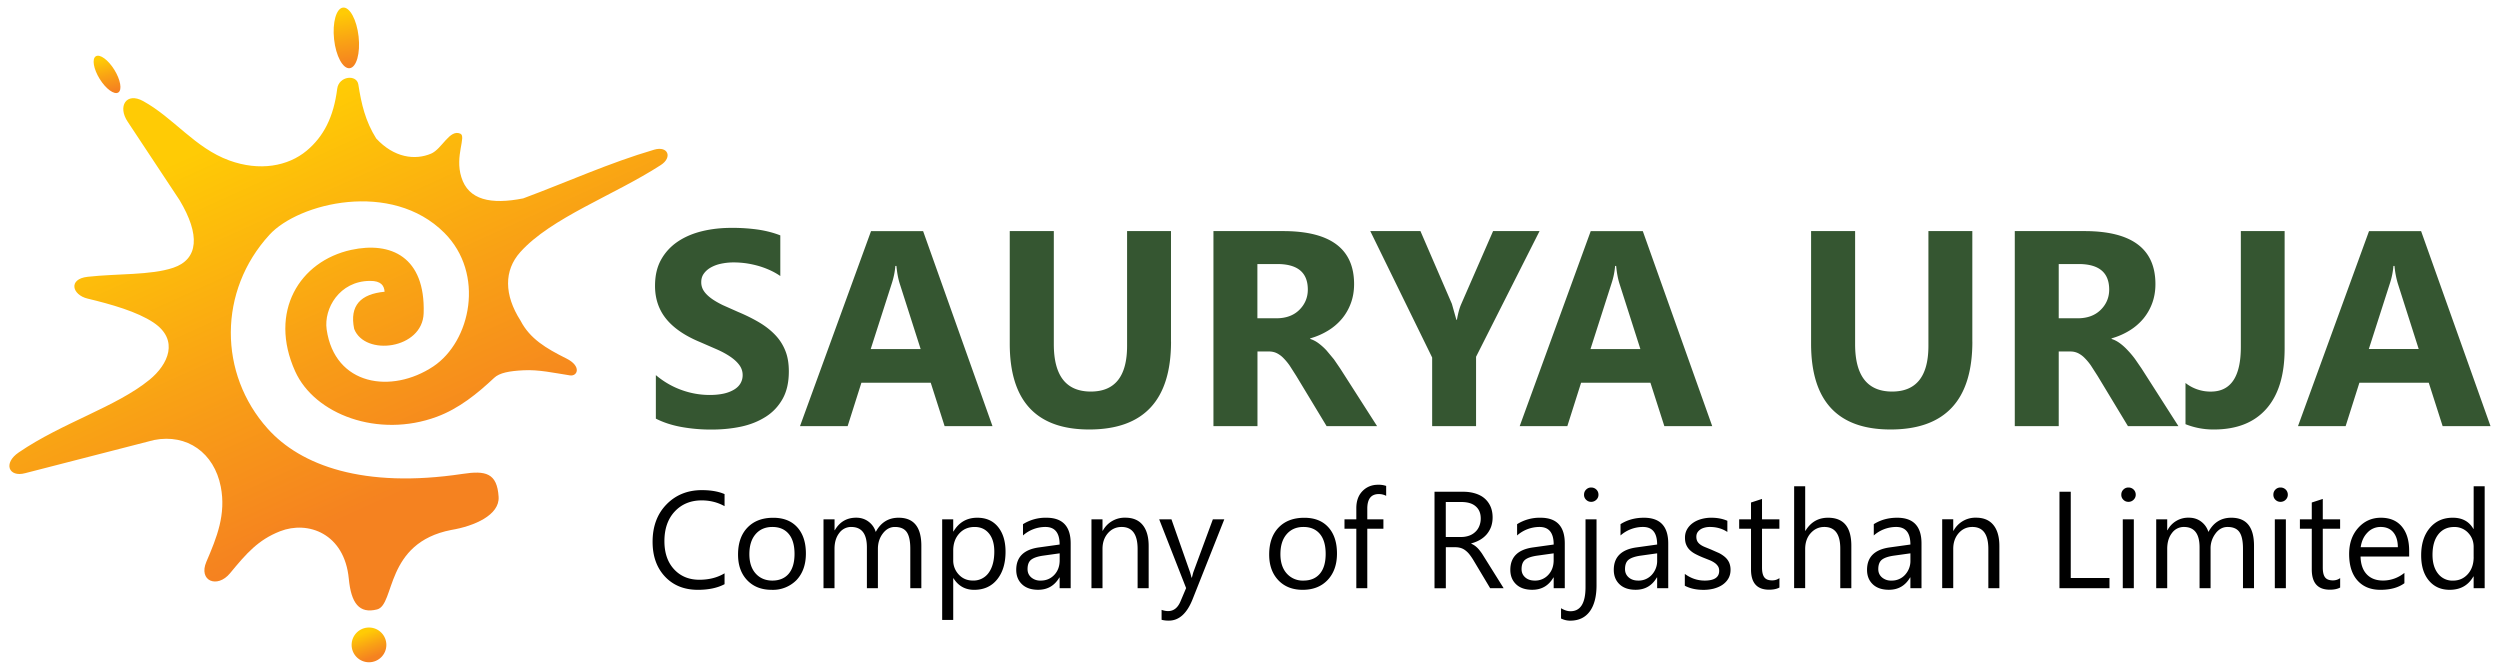 <svg xmlns="http://www.w3.org/2000/svg" width="63.6" height="17.04"  xmlns:v="https://vecta.io/nano"><style><![CDATA[.B{fill-rule:evenodd}]]></style><g class="B"><path d="M18.434 14.861c-.181.096-.408.144-.678.144-.349 0-.628-.112-.839-.337s-.315-.52-.315-.885c0-.393.119-.71.354-.951s.536-.363.898-.363c.233 0 .425.034.579.101v.307c-.176-.098-.37-.147-.582-.147-.281 0-.51.095-.685.282s-.263.44-.263.755c0 .3.082.538.245.715s.378.267.644.267c.247 0 .46-.055.641-.164v.276h.001zm1.194.144c-.258 0-.465-.082-.62-.245s-.232-.381-.232-.651c0-.295.081-.524.242-.69s.378-.247.653-.247c.261 0 .465.08.611.241s.22.384.22.669c0 .279-.079.504-.236.672a.84.84 0 0 1-.638.251h0zm.021-1.599c-.18 0-.323.062-.428.185s-.157.291-.157.508c0 .207.053.371.159.49s.249.181.426.181.321-.06.418-.177.146-.284.146-.502-.048-.388-.146-.506-.236-.179-.418-.179h0zm3.789 1.558h-.28v-1.007c0-.193-.03-.333-.09-.42s-.161-.131-.302-.131c-.12 0-.222.055-.306.165s-.126.24-.126.394v.999h-.28v-1.04c0-.345-.133-.518-.399-.518a.37.37 0 0 0-.305.155c-.08.103-.12.237-.12.403v.999h-.28v-1.752h.281v.277h.007c.124-.213.306-.318.544-.318.119 0 .224.033.313.1a.5.5 0 0 1 .184.263c.129-.241.323-.362.582-.362.385 0 .578.237.578.713v1.08h-.001zm.819-.253h-.007v1.06h-.281v-2.559h.281v.308h.007c.138-.232.34-.349.605-.349.226 0 .402.078.529.235s.19.367.19.63c0 .294-.071.528-.214.705s-.338.264-.585.264c-.227 0-.402-.098-.525-.294h0zm-.007-.707v.244a.52.52 0 0 0 .142.37c.094.101.213.151.358.151a.47.47 0 0 0 .4-.195c.096-.131.145-.312.145-.543 0-.195-.045-.348-.135-.459s-.212-.166-.366-.166c-.164 0-.294.058-.394.17s-.15.256-.15.428h0zm2.988.96h-.281v-.274h-.006c-.123.21-.302.314-.54.314-.175 0-.312-.046-.41-.139s-.148-.215-.148-.368c0-.326.193-.518.579-.571l.525-.073c0-.298-.12-.447-.361-.447a.86.86 0 0 0-.571.216v-.287a1.08 1.08 0 0 1 .595-.164c.412 0 .618.218.618.653v1.14zm-.281-.887l-.422.059c-.13.019-.228.05-.294.097s-.1.128-.1.245c0 .086.03.155.092.21a.35.35 0 0 0 .244.082c.139 0 .254-.049.345-.146s.136-.222.136-.371v-.176h-.001zm2.265.887h-.281v-.999c0-.372-.136-.559-.407-.559-.14 0-.256.053-.348.158s-.138.239-.138.4v.999h-.281v-1.752h.281v.291h.007a.63.63 0 0 1 .575-.332c.192 0 .339.062.44.186s.152.303.152.536v1.072zm1.924-1.752l-.806 2.032c-.144.363-.346.545-.606.545-.073 0-.134-.008-.183-.022v-.252c.06.021.116.031.166.031.142 0 .248-.084.318-.254l.14-.331-.685-1.749h.312l.474 1.349a2.28 2.28 0 0 1 .036.133h.01l.034-.13.499-1.352h.291zm1.994 1.793c-.259 0-.466-.082-.62-.245s-.232-.381-.232-.651c0-.295.081-.524.241-.69s.379-.247.653-.247c.261 0 .465.08.611.241s.22.384.22.669c0 .279-.079.504-.237.672s-.371.251-.636.251h0zm.02-1.599c-.18 0-.322.062-.428.185s-.158.291-.158.508c0 .207.054.371.16.49a.54.54 0 0 0 .426.181c.182 0 .321-.06.419-.177s.146-.284.146-.502-.048-.388-.146-.506-.237-.179-.419-.179h0zm2.105-.791c-.056-.03-.117-.046-.188-.046-.196 0-.293.124-.293.372v.271h.41v.239h-.41v1.513h-.279v-1.513h-.301v-.239h.301v-.284c0-.184.053-.329.158-.436s.239-.16.397-.16a.59.59 0 0 1 .204.03v.253h.001zm2.988 2.349h-.343l-.411-.688c-.037-.063-.073-.117-.109-.163a.56.56 0 0 0-.108-.109.37.37 0 0 0-.119-.063c-.043-.013-.092-.02-.146-.02h-.235v1.044h-.288V12.51h.732c.107 0 .207.014.297.041s.17.066.236.121.119.124.156.205.057.177.057.286a.71.71 0 0 1-.038.236.65.65 0 0 1-.109.19.66.66 0 0 1-.171.143c-.067.039-.143.07-.226.092v.007a.52.52 0 0 1 .107.063c.029.023.059.051.086.083s.055.068.082.108l.089.142.461.737zm-1.472-2.194v.891h.39a.6.6 0 0 0 .199-.032.43.43 0 0 0 .158-.094c.045-.04.08-.09.104-.149a.5.5 0 0 0 .038-.197c0-.132-.042-.233-.128-.308s-.208-.11-.368-.11h-.393v-.001zm3.026 2.194h-.281v-.274h-.006c-.122.21-.302.314-.539.314-.175 0-.312-.046-.41-.139s-.148-.215-.148-.368c0-.326.193-.518.579-.571l.524-.073c0-.298-.12-.447-.36-.447a.86.86 0 0 0-.571.216v-.287a1.08 1.08 0 0 1 .595-.164c.412 0 .618.218.618.653v1.14h-.001zm-.282-.887l-.422.059c-.13.019-.229.05-.294.097s-.1.128-.1.245c0 .086.03.155.092.21s.142.082.243.082a.45.45 0 0 0 .345-.146c.091-.097.136-.222.136-.371v-.176zm1.091.814v-1.679h-.28v1.725c0 .408-.128.613-.384.613-.075 0-.155-.026-.239-.077v.262c.075.036.153.055.232.055.216 0 .382-.078.497-.233s.174-.379.174-.666h0zm-.137-2.124c-.05 0-.092-.018-.127-.052a.17.17 0 0 1-.054-.13c0-.052.018-.096.054-.131s.077-.052.127-.052.096.017.132.052.054.079.054.131a.17.17 0 0 1-.054.128c-.037.036-.081.054-.132.054h0zm1.96 2.197h-.281v-.274h-.007c-.122.21-.302.314-.539.314-.174 0-.312-.046-.41-.139s-.147-.215-.147-.368c0-.326.192-.518.578-.571l.525-.073c0-.298-.12-.447-.361-.447a.86.86 0 0 0-.571.216v-.287c.173-.11.371-.164.596-.164.411 0 .618.218.618.653v1.14h-.001zm-.281-.887l-.422.059c-.131.019-.229.05-.295.097s-.1.128-.1.245c0 .086.03.155.092.21s.143.082.243.082a.45.45 0 0 0 .345-.146.52.52 0 0 0 .137-.371v-.176zm.704.824V14.6c.152.112.32.17.505.17.246 0 .369-.083.369-.247 0-.047-.01-.087-.031-.118a.31.31 0 0 0-.086-.087.63.63 0 0 0-.127-.068l-.156-.062c-.078-.031-.146-.063-.205-.094s-.107-.066-.146-.105a.4.4 0 0 1-.089-.135c-.021-.05-.03-.109-.03-.177 0-.082.019-.154.057-.218s.088-.116.15-.159.134-.075.215-.097a.94.94 0 0 1 .249-.032c.151 0 .287.026.407.078v.284c-.129-.085-.276-.127-.444-.127a.49.49 0 0 0-.143.019c-.042.012-.078.028-.108.051s-.054.048-.07.077-.024.063-.024.101c0 .045.008.083.024.114s.041.059.073.083.07.045.116.064l.155.063.209.092c.062.032.113.067.157.106a.41.41 0 0 1 .101.137.46.46 0 0 1 .035.183c0 .087-.02.162-.058.226s-.09.117-.153.159-.138.073-.221.095a1.07 1.07 0 0 1-.263.03c-.18-.001-.336-.035-.468-.105h0zm2.407.046c-.066.036-.154.055-.262.055-.308 0-.461-.172-.461-.514v-1.037h-.301v-.239h.301v-.428l.28-.091v.519h.442v.239h-.442v.987c0 .118.021.201.061.252s.105.075.198.075c.071 0 .132-.02.184-.058v.24zm1.829.017h-.281v-1.01c0-.365-.135-.548-.406-.548-.138 0-.253.053-.347.158s-.14.241-.14.407v.992h-.281V12.37h.281v1.133h.007c.135-.222.326-.332.575-.332.395 0 .592.237.592.713v1.08zm1.784 0h-.281v-.274h-.007c-.122.21-.302.314-.539.314-.175 0-.312-.046-.41-.139s-.147-.215-.147-.368c0-.326.192-.518.578-.571l.525-.073c0-.298-.12-.447-.361-.447a.86.86 0 0 0-.571.216v-.287c.173-.11.37-.164.596-.164.412 0 .618.218.618.653v1.14h-.001zm-.281-.887l-.423.059c-.13.019-.229.05-.294.097s-.1.128-.1.245c0 .086.03.155.092.21a.35.35 0 0 0 .244.082.45.45 0 0 0 .344-.146.52.52 0 0 0 .137-.371v-.176zm2.264.887h-.281v-.999c0-.372-.135-.559-.407-.559-.14 0-.256.053-.348.158s-.138.239-.138.4v.999h-.281v-1.752h.281v.291h.007a.63.63 0 0 1 .575-.332c.191 0 .338.062.439.186s.152.303.152.536v1.072h.001zm2.8 0h-1.272V12.51h.287v2.194h.985v.26zm.483-2.197c-.051 0-.094-.018-.128-.052a.17.17 0 0 1-.054-.13c0-.052.018-.096.054-.131s.077-.052.128-.052.095.017.131.052a.18.18 0 0 1 .054.131c0 .051-.019.093-.054.128s-.08.054-.131.054h0zm.137 2.197h-.281v-1.752h.281v1.752zm3.057 0h-.28v-1.007c0-.193-.03-.333-.09-.42s-.161-.131-.303-.131c-.119 0-.222.055-.305.165a.62.62 0 0 0-.127.394v.999h-.28v-1.04c0-.345-.133-.518-.398-.518a.37.37 0 0 0-.305.155c-.08.103-.12.237-.12.403v.999h-.28v-1.752h.28v.277h.008a.59.59 0 0 1 .543-.318c.12 0 .225.033.313.1s.15.154.184.263c.13-.241.323-.362.582-.362.386 0 .578.237.578.713v1.08zm.674-2.197c-.05 0-.093-.018-.128-.052s-.053-.077-.053-.13.018-.096.053-.131.078-.052.128-.052.096.017.132.052a.18.18 0 0 1 .054.131c0 .051-.019.093-.054.128s-.081.054-.132.054h0zm.137 2.197h-.281v-1.752h.281v1.752zm1.381-.017c-.065.036-.153.055-.262.055-.308 0-.46-.172-.46-.514v-1.037h-.302v-.239h.302v-.428l.28-.091v.519h.441v.239h-.441v.987c0 .118.02.201.06.252s.106.075.198.075c.071 0 .132-.02.184-.058v.24zm1.756-.789h-1.237c.004.194.057.346.157.452s.238.159.414.159a.86.86 0 0 0 .544-.195v.263c-.153.112-.357.168-.61.168-.248 0-.442-.079-.584-.238s-.212-.384-.212-.672c0-.272.077-.494.231-.666s.347-.258.576-.258.407.074.532.223.188.354.188.617v.147h.001zm-.288-.238c-.001-.161-.04-.287-.116-.378s-.185-.136-.321-.136a.45.45 0 0 0-.337.143c-.093.095-.15.218-.172.371h.946zm2.208 1.044h-.28v-.298h-.007c-.13.227-.331.339-.603.339-.221 0-.396-.078-.528-.235s-.197-.37-.197-.641c0-.29.072-.521.219-.696s.341-.262.584-.262.416.095.525.284h.007V12.37h.28v2.594zm-.28-.792v-.259c0-.142-.047-.261-.141-.359a.47.47 0 0 0-.355-.147c-.171 0-.306.063-.404.188s-.147.299-.147.521c0 .202.048.361.142.479a.46.46 0 0 0 .379.176c.156 0 .283-.058.381-.17s.145-.257.145-.429z"/><path fill="#355631" d="M16.685 10.65V9.543c.201.169.42.295.655.379a2.1 2.1 0 0 0 .712.126c.141 0 .264-.013.369-.037s.192-.061.263-.105.123-.098.157-.159.052-.128.052-.2a.42.42 0 0 0-.083-.258c-.056-.077-.131-.146-.227-.212s-.209-.128-.342-.187l-.425-.185c-.388-.16-.677-.357-.867-.591s-.285-.514-.285-.843c0-.258.051-.48.155-.666s.246-.339.424-.459.386-.208.621-.265.484-.084.748-.084a4.62 4.62 0 0 1 .686.046c.2.031.384.079.553.145v1.034c-.084-.058-.174-.108-.271-.152a2.16 2.16 0 0 0-.304-.11 2.46 2.46 0 0 0-.309-.064c-.103-.013-.2-.02-.292-.02a1.54 1.54 0 0 0-.346.036.9.9 0 0 0-.264.103c-.071.044-.126.096-.167.157s-.058.13-.058.205a.39.39 0 0 0 .065.224c.043.066.106.128.187.188s.179.116.295.173l.391.174c.198.083.375.171.534.265s.294.2.406.317a1.23 1.23 0 0 1 .26.403c.061.15.09.326.09.527 0 .277-.052.509-.157.697s-.247.341-.428.456-.389.201-.628.252-.49.075-.756.075a4.22 4.22 0 0 1-.776-.068c-.246-.046-.458-.118-.638-.21h0zm8.564.191h-1.218l-.353-1.104h-1.764l-.35 1.104h-1.212l1.807-4.961h1.325l1.765 4.961zm-1.828-1.962l-.533-1.667c-.039-.125-.067-.274-.083-.446h-.027c-.012.145-.041.289-.087.432l-.54 1.682h1.27v-.001zm6.37-.187c0 1.489-.695 2.234-2.082 2.234-1.347 0-2.021-.728-2.021-2.183V5.879h1.121v2.878c0 .803.314 1.204.941 1.204.615 0 .923-.388.923-1.163V5.879h1.117v2.813h.001zm5.242 2.149h-1.284l-.771-1.276-.166-.26a1.44 1.44 0 0 0-.161-.195.62.62 0 0 0-.169-.125.44.44 0 0 0-.191-.043h-.301v1.899h-1.12V5.879h1.771c1.204 0 1.807.45 1.807 1.349 0 .173-.027.333-.08.479s-.128.279-.225.397a1.43 1.43 0 0 1-.351.303 1.8 1.8 0 0 1-.46.201v.015c.074.023.146.06.215.112s.137.112.201.182l.186.223.16.234.939 1.467zm-3.045-4.124v1.38h.484c.239 0 .433-.069.577-.208s.222-.315.222-.521c0-.435-.259-.651-.778-.651h-.505zm7.178-.838h-1.182l-.814 1.865c-.041.094-.076.224-.106.391h-.014l-.114-.405-.8-1.851H34.86l1.574 3.216v1.745h1.117V9.076l1.615-3.197zm4.393 4.962h-1.218l-.354-1.104h-1.764l-.35 1.104h-1.212l1.807-4.961h1.325l1.766 4.961zm-1.828-1.962l-.533-1.667c-.039-.125-.067-.274-.083-.446h-.027a1.87 1.87 0 0 1-.087.432l-.539 1.682h1.269v-.001zm8.446-.187c0 1.489-.695 2.234-2.082 2.234-1.348 0-2.021-.728-2.021-2.183V5.879h1.12v2.878c0 .803.314 1.204.941 1.204.615 0 .924-.388.924-1.163V5.879h1.117v2.813h.001zm5.242 2.149h-1.284l-.771-1.276-.167-.26a1.37 1.37 0 0 0-.161-.195.62.62 0 0 0-.169-.125c-.06-.028-.123-.043-.191-.043h-.302v1.899h-1.118V5.879h1.771c1.204 0 1.807.45 1.807 1.349 0 .173-.027.333-.08.479a1.34 1.34 0 0 1-.225.397 1.43 1.43 0 0 1-.351.303c-.139.086-.29.153-.459.201v.015c.074.023.145.06.215.112s.136.112.2.182a2.24 2.24 0 0 1 .186.223l.161.234.938 1.467zm-3.045-4.124v1.38h.484c.239 0 .432-.069.577-.208s.223-.315.223-.521c0-.435-.26-.651-.778-.651h-.506zm5.747 2.155c0 .664-.153 1.173-.462 1.525s-.754.529-1.337.529a1.9 1.9 0 0 1-.723-.135V9.743a1.03 1.03 0 0 0 .644.219c.509 0 .764-.378.764-1.135V5.879h1.114v2.993zm5.238 1.969h-1.218l-.353-1.104h-1.765l-.35 1.104h-1.212l1.807-4.961h1.325l1.766 4.961zm-1.827-1.962L61 7.211a2.26 2.26 0 0 1-.084-.446h-.027c-.012.145-.04.289-.086.432l-.54 1.682h1.269z"/></g><linearGradient id="A" gradientUnits="userSpaceOnUse" x1="6.471" y1="3.194" x2="10.633" y2="12.36"><stop offset="0" stop-color="#ffcb05"/><stop offset=".543" stop-color="#f9a115"/><stop offset="1" stop-color="#f58220"/></linearGradient><path fill="url(#A)" d="M9.411 7.146c.289-.003.363.126.373.276-.605.057-.897.347-.774.945.271.703 1.739.52 1.768-.399.045-1.432-.832-1.831-1.843-1.611-1.311.286-2.11 1.572-1.426 3.089.494 1.097 2.114 1.708 3.603 1.157.565-.209 1.035-.592 1.459-.99.137-.129.386-.175.747-.193.383-.021.775.067 1.182.13.192.029.303-.233-.091-.43-.511-.255-.926-.498-1.166-.962-.42-.655-.425-1.277-.008-1.743.785-.876 2.382-1.444 3.576-2.216.302-.195.186-.494-.168-.391-1.137.333-2.221.826-3.332 1.239-.817.162-1.397.046-1.575-.543-.169-.538.133-1.032-.024-1.103-.273-.124-.467.389-.744.507-.41.175-.944.105-1.397-.385-.276-.439-.378-.88-.454-1.372-.042-.267-.496-.218-.538.107-.091.72-.345 1.214-.776 1.575-.474.396-1.197.531-1.972.248-.87-.317-1.408-1.078-2.188-1.509-.43-.238-.659.135-.392.528l1.318 1.992c.527.879.484 1.502-.161 1.72-.575.193-1.417.145-2.18.23-.5.057-.392.46-.001.554.603.145 1.263.332 1.679.61.661.444.372 1.068-.102 1.455-.852.695-2.212 1.088-3.326 1.848-.408.277-.253.641.161.529l3.28-.844c.84-.165 1.53.326 1.698 1.188.137.705-.101 1.292-.366 1.908-.211.49.276.689.602.293.418-.507.716-.849 1.271-1.067.709-.278 1.641.053 1.75 1.209.059.619.264.895.719.779.465-.118.189-1.692 1.888-2.022.582-.097 1.233-.378 1.204-.842-.038-.61-.332-.673-.917-.584-2.52.378-4.12-.215-4.958-1.151-1.25-1.394-1.265-3.502.046-4.933.739-.807 3.103-1.396 4.449-.048 1.037 1.039.673 2.763-.283 3.399-1.06.704-2.507.49-2.712-.944-.074-.529.324-1.228 1.101-1.233z" class="B"/><linearGradient id="B" gradientUnits="userSpaceOnUse" x1="8.715" y1=".34" x2="8.92" y2="1.669"><stop offset="0" stop-color="#ffcb05"/><stop offset=".543" stop-color="#f9a115"/><stop offset="1" stop-color="#f58220"/></linearGradient><path fill="url(#B)" d="M8.726.193c.172-.019.35.311.397.737s-.055.786-.228.805-.35-.311-.396-.736.055-.787.227-.806z" class="B"/><linearGradient id="C" gradientUnits="userSpaceOnUse" x1="2.618" y1="1.496" x2="2.834" y2="2.315"><stop offset="0" stop-color="#ffcb05"/><stop offset=".543" stop-color="#f9a115"/><stop offset="1" stop-color="#f58220"/></linearGradient><path fill="url(#C)" d="M2.438 1.432c.103-.064.315.09.472.345s.201.512.099.576-.316-.091-.473-.345-.202-.512-.098-.576z" class="B"/><linearGradient id="D" gradientUnits="userSpaceOnUse" x1="9.271" y1="16.092" x2="9.499" y2="16.713"><stop offset="0" stop-color="#ffcb05"/><stop offset=".543" stop-color="#f9a115"/><stop offset="1" stop-color="#f58220"/></linearGradient><circle fill="url(#D)" cx="9.387" cy="16.406" r=".442" class="B"/></svg>
